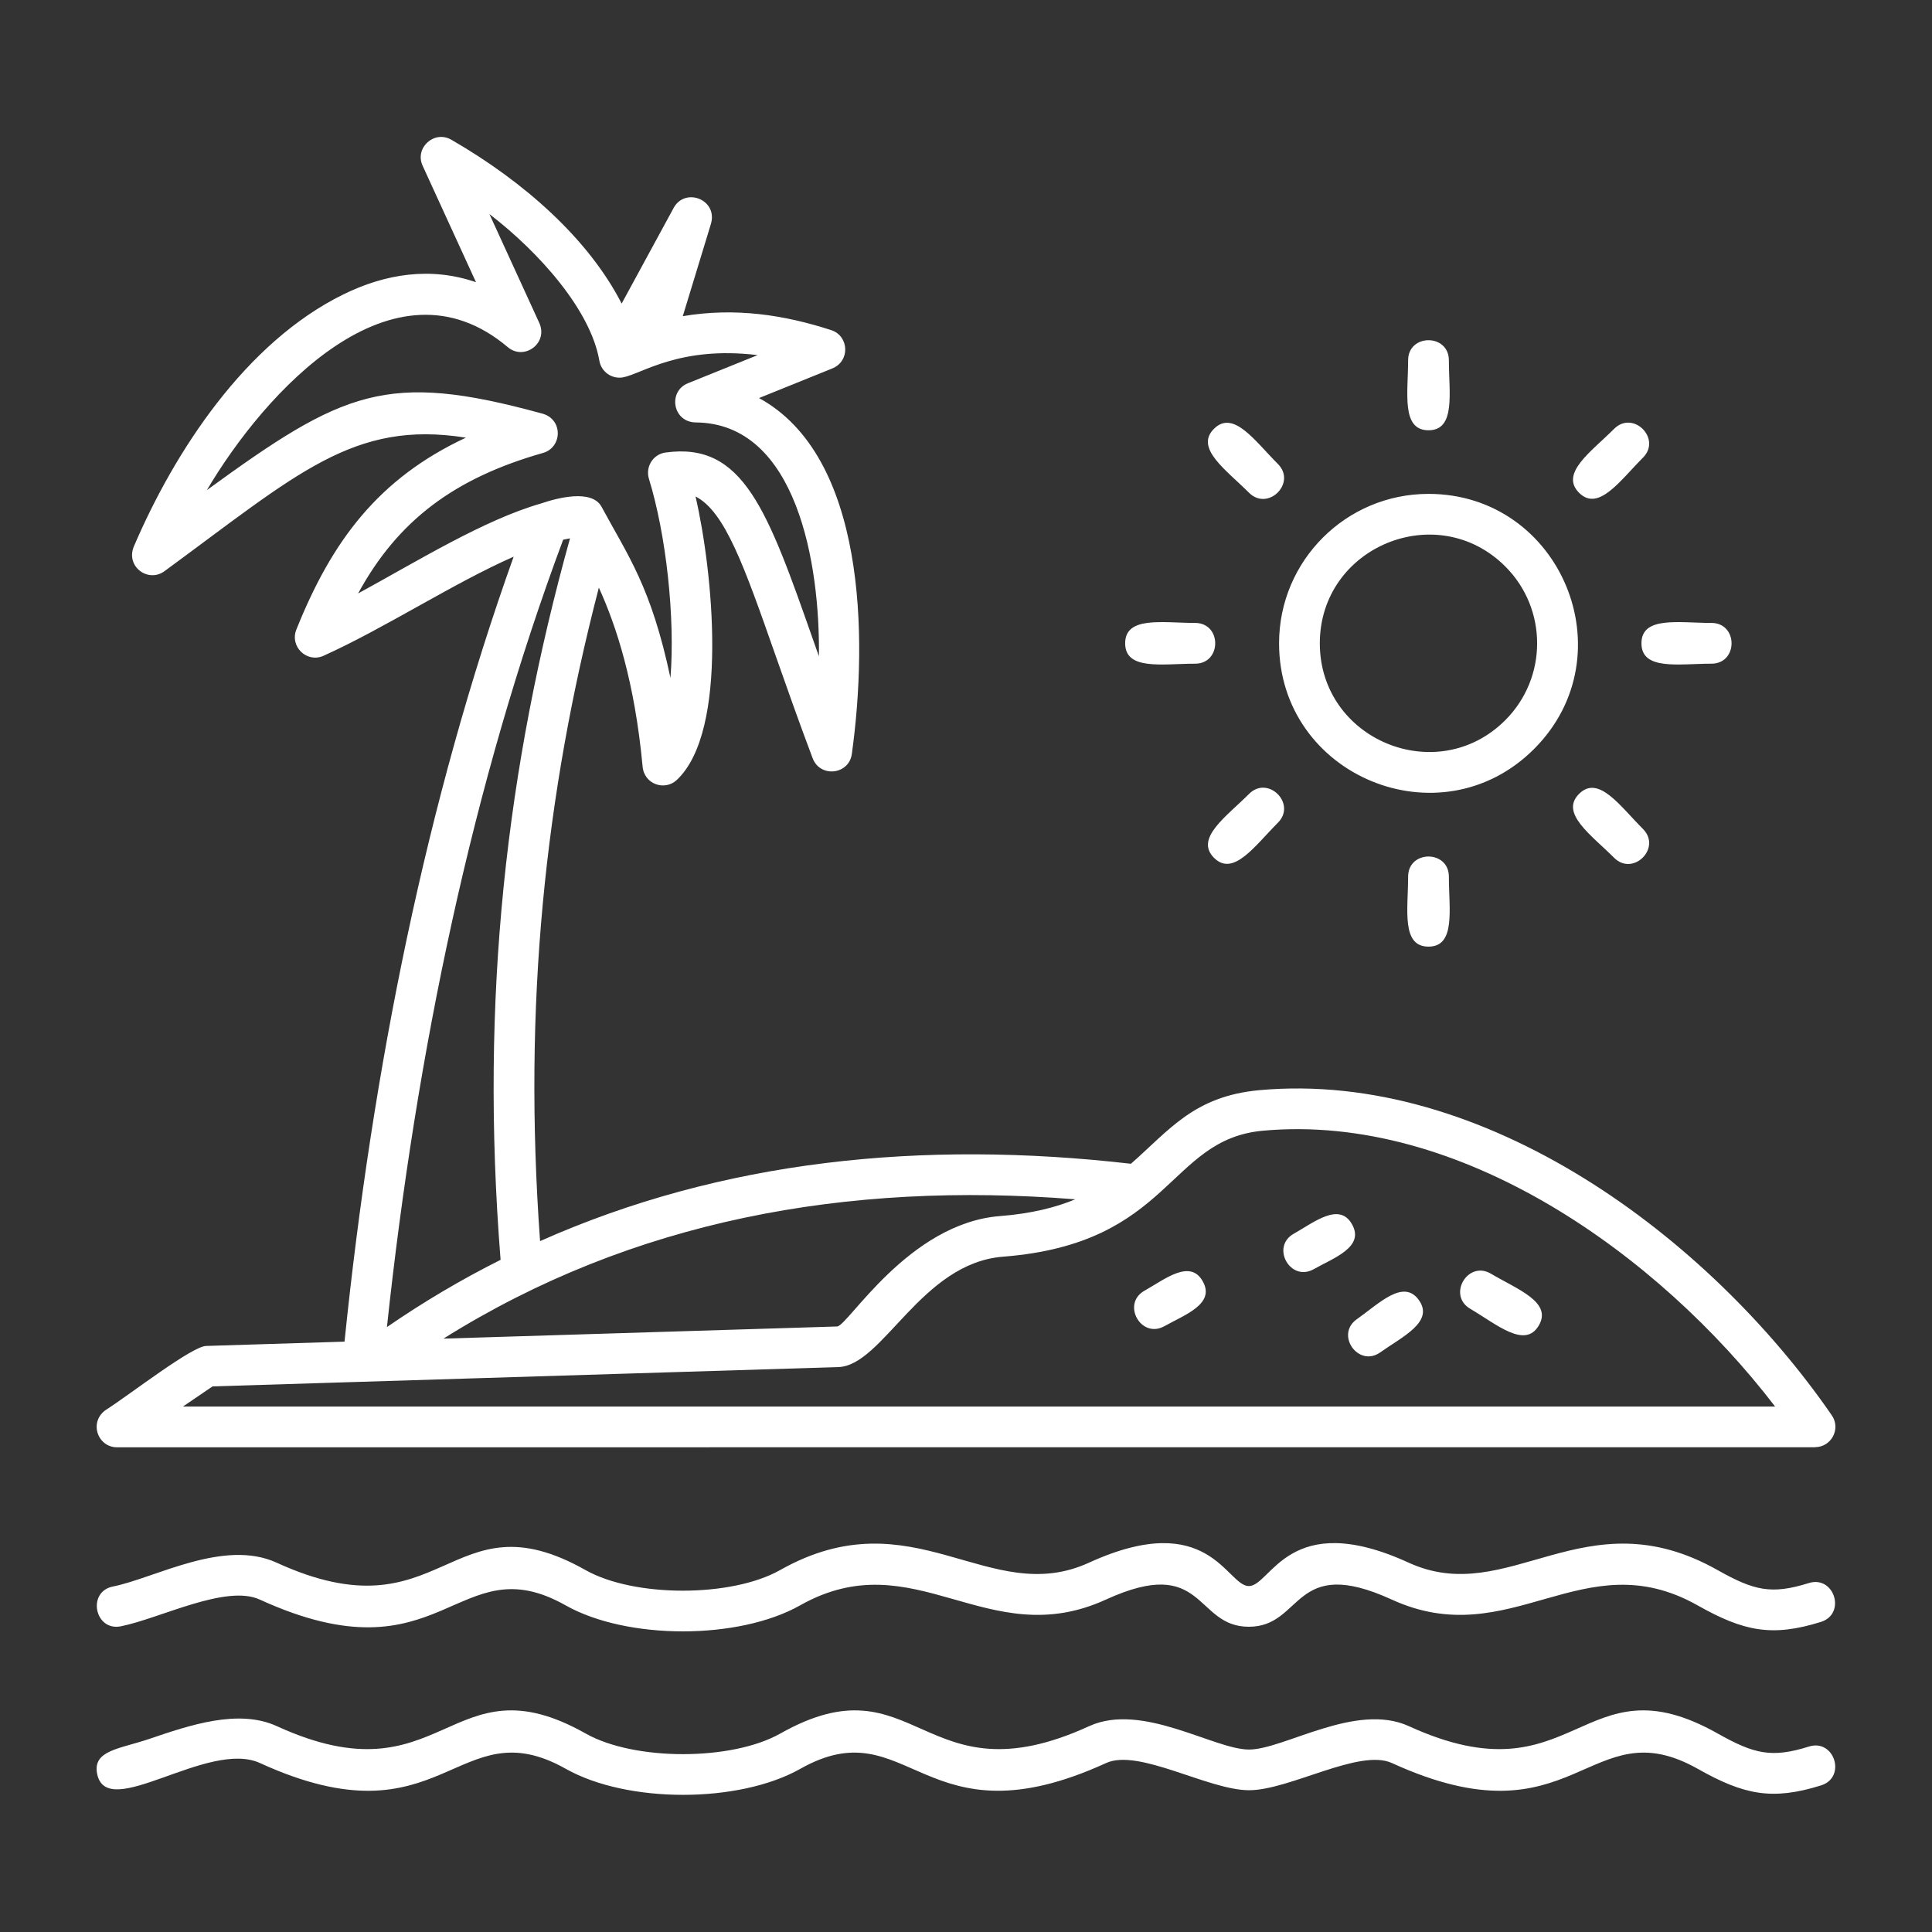 <svg xmlns="http://www.w3.org/2000/svg" width="1200pt" height="1200pt" viewBox="0 0 1200 1200"><rect x="0" y="0" width="1200" height="1200" fill="#333333" stroke="none"/><path d="m1123.6 1084.8c15.844-4.922 23.391 19.172 7.5 24.141-30.281 9.469-47.859 5.953-76.547-10.266-67.969-38.344-75.844 48.656-189.98-3.609-20.203-9.234-63.469 16.875-88.781 16.875s-68.578-26.156-88.781-16.875c-114.19 52.219-122.06-34.734-189.98 3.609-38.156 21.516-107.39 21.516-145.55 0-67.969-38.344-75.844 48.656-189.98-3.609-32.344-14.812-95.109 36.844-101.16 6.703-2.906-14.672 13.922-15.422 32.391-21.703 25.078-8.531 55.312-18.844 79.219-7.922 104.06 47.625 107.06-43.266 191.86 4.594 30.234 17.062 90.609 17.062 120.84 0 84.844-47.859 87.844 43.031 191.86-4.594 32.859-15.047 77.578 14.531 99.281 14.531 21.703 0 66.375-29.578 99.281-14.531 104.06 47.625 107.06-43.266 191.86 4.594 22.594 12.703 33.422 15.375 56.672 8.062zm-995.44-248.81 85.828-2.672c17.438-170.11 51.094-336.79 105.05-487.55-37.172 16.312-80.203 44.484-118.08 61.547-10.312 4.641-21.141-5.625-16.875-16.312 22.172-55.312 51.141-93.844 105.28-119.16-69.844-11.109-104.77 22.547-187.26 82.969-10.078 7.359-24.281-2.906-18.891-15.562 25.219-58.875 69.328-126.56 130.03-156.37 26.438-12.984 54.469-17.203 82.406-7.594l-33.141-72.328c-5.109-11.156 7.219-22.266 17.812-16.172 45.562 26.297 85.312 61.781 105.8 101.77l32.484-59.766c7.406-12.656 27.469-4.594 22.922 10.406l-17.438 57.188c32.719-5.531 63.188-0.75 92.203 8.672 11.109 3.609 11.953 19.453 0.375 23.906l-45.234 18.281c66.047 36.047 67.781 147.98 57.656 221.06-1.781 12.984-19.875 14.953-24.422 2.438-8.719-23.109-16.219-44.484-22.922-63.516-19.5-55.547-31.406-89.484-49.734-98.859 10.594 45.703 20.953 145.45-11.625 176.06-7.5 7.078-20.484 2.719-21.281-8.625-4.922-52.406-16.312-87-27.141-110.81-33.516 128.81-47.156 259.26-36.516 405.89 112.97-50.297 237.14-62.953 366.98-48.047 23.766-20.766 39.047-41.953 79.688-45.703 139.78-12.75 279.14 91.031 355.64 201.94 5.812 8.438-0.328 19.781-10.359 19.781v0.047l-1054.7 0.047c-12.281 0-17.859-16.266-6.422-23.578 14.203-9.047 53.391-39.562 61.922-39.375zm147.28-4.547 244.5-7.547c6.656-0.188 44.297-64.172 101.25-68.578 19.312-1.5 34.359-5.297 46.688-10.406-141.84-11.25-274.97 12.891-392.44 86.531zm245.21 17.672-388.64 12-18.375 12.516h988.92c-72.516-94.688-195.89-182.53-318.19-171.32-59.344 5.438-56.625 70.078-161.29 78.234-51 3.938-74.625 67.734-102.42 68.578zm202.6-25.406c12.609-7.078 31.734-13.781 23.812-27.844-7.875-14.109-23.578-1.266-36.188 5.812-14.484 8.109-2.156 30.141 12.375 22.031zm189.89-10.828c16.594 9.797 34.031 25.031 42.609 10.453 8.625-14.578-13.219-22.453-29.766-32.25-14.297-8.391-27.141 13.359-12.844 21.797zm-97.172-24.562c12.609-7.078 31.734-13.781 23.812-27.844-7.875-14.109-23.625-1.266-36.188 5.812-14.484 8.109-2.156 30.188 12.375 22.031zm41.25 51.703c13.922-9.844 33.656-18.984 24.094-32.484s-24.75 2.109-38.625 11.906c-13.5 9.562 1.078 30.094 14.531 20.578zm30.047-533.26c-51.234 0-92.812 41.531-92.812 92.812 0 82.359 100.08 123.94 158.39 65.625 58.359-58.359 16.781-158.44-65.578-158.44zm47.719 45.094c-42.375-42.375-115.22-12.234-115.22 47.719 0 59.953 72.844 90.094 115.22 47.719 26.344-26.391 26.344-69.094 0-95.438zm-60.375-128.06c0 20.156-4.406 43.453 12.656 43.453s12.656-23.344 12.656-43.453c0-16.641-25.312-16.641-25.312 0zm0 320.72c0 20.156-4.406 43.453 12.656 43.453s12.656-23.344 12.656-43.453c0-16.688-25.312-16.688-25.312 0zm145.87-29.625c-14.25-14.25-27.609-33.844-39.703-21.797-12.047 12.047 7.547 25.453 21.797 39.703 11.766 11.766 29.672-6.141 17.906-17.906zm-226.78-226.74c-14.25-14.25-27.609-33.844-39.703-21.797-12.047 12.047 7.547 25.453 21.797 39.703 11.812 11.766 29.719-6.141 17.906-17.906zm269.29 98.766c-20.156 0-43.453-4.406-43.453 12.656s23.344 12.656 43.453 12.656c16.688 0 16.688-25.312 0-25.312zm-320.68 0c-20.109 0-43.453-4.406-43.453 12.656s23.344 12.656 43.453 12.656c16.641 0 16.641-25.312 0-25.312zm260.26-120.56c-14.25 14.25-33.844 27.609-21.797 39.703 12.047 12.047 25.453-7.547 39.703-21.797 11.766-11.812-6.141-29.672-17.906-17.906zm-226.74 226.74c-14.25 14.25-33.844 27.609-21.797 39.703 12.047 12.047 25.453-7.547 39.703-21.797 11.766-11.766-6.141-29.672-17.906-17.906zm-535.5 331.18c22.734-15.656 46.266-29.578 70.594-41.766-12.938-162.84 3.656-306.32 43.125-448.13-1.406 0.234-2.812 0.516-4.266 0.844-56.25 150.74-91.125 317.9-109.45 489.05zm95.859-511.6c9.703-3.328 31.406-9.094 37.453 2.109 16.359 30.375 30.75 49.453 42.797 106.31 2.953-37.547-2.625-88.688-13.359-123.66-2.297-7.406 2.484-15.281 10.266-16.359 48.469-6.703 63.328 35.578 92.25 117.94l3.047 8.625c0.75-57.188-13.688-144.71-76.453-145.26-14.438-0.141-17.484-19.266-4.922-24.328l43.312-17.484c-48.703-5.906-72.141 11.812-83.719 13.828-6.891 1.172-13.406-3.469-14.578-10.312-5.391-31.359-37.172-67.219-68.297-91.125l30.75 67.125c6.328 12.891-9.094 24.188-19.312 15.562-71.25-60.188-151.08 28.078-186.94 88.781 84.844-61.734 111.61-73.969 207.66-47.719 13.828 3.188 13.266 21.141 1.172 24.609-55.031 15.656-90.141 41.906-114.89 87.281 36.328-19.781 78.188-45.75 113.77-55.922zm-261.1 697.45c24.469-4.922 65.25-26.25 86.297-16.594 114.14 52.266 122.06-34.734 189.98 3.609 38.156 21.516 107.39 21.516 145.55 0 71.25-40.219 116.11 30.188 189.98-3.609 61.828-28.312 54.844 16.875 88.781 16.875s26.953-45.188 88.781-16.875c73.875 33.797 118.73-36.609 189.98 3.609 28.688 16.172 46.219 19.734 76.547 10.266 15.891-4.969 8.344-29.062-7.5-24.141-23.25 7.266-33.938 4.734-56.672-8.062-82.734-46.688-129.56 23.906-191.86-4.594-74.625-34.172-85.453 14.531-99.281 14.531-13.781 0-24.656-48.656-99.281-14.531-62.297 28.547-109.12-42.094-191.86 4.594-30.234 17.062-90.609 17.062-120.84 0-84.797-47.859-87.844 43.031-191.86-4.594-32.906-15.047-75.656 9.609-101.72 14.812-16.219 3.234-11.297 27.938 4.969 24.703z" fill="#fff" fill-rule="evenodd"></path></svg>